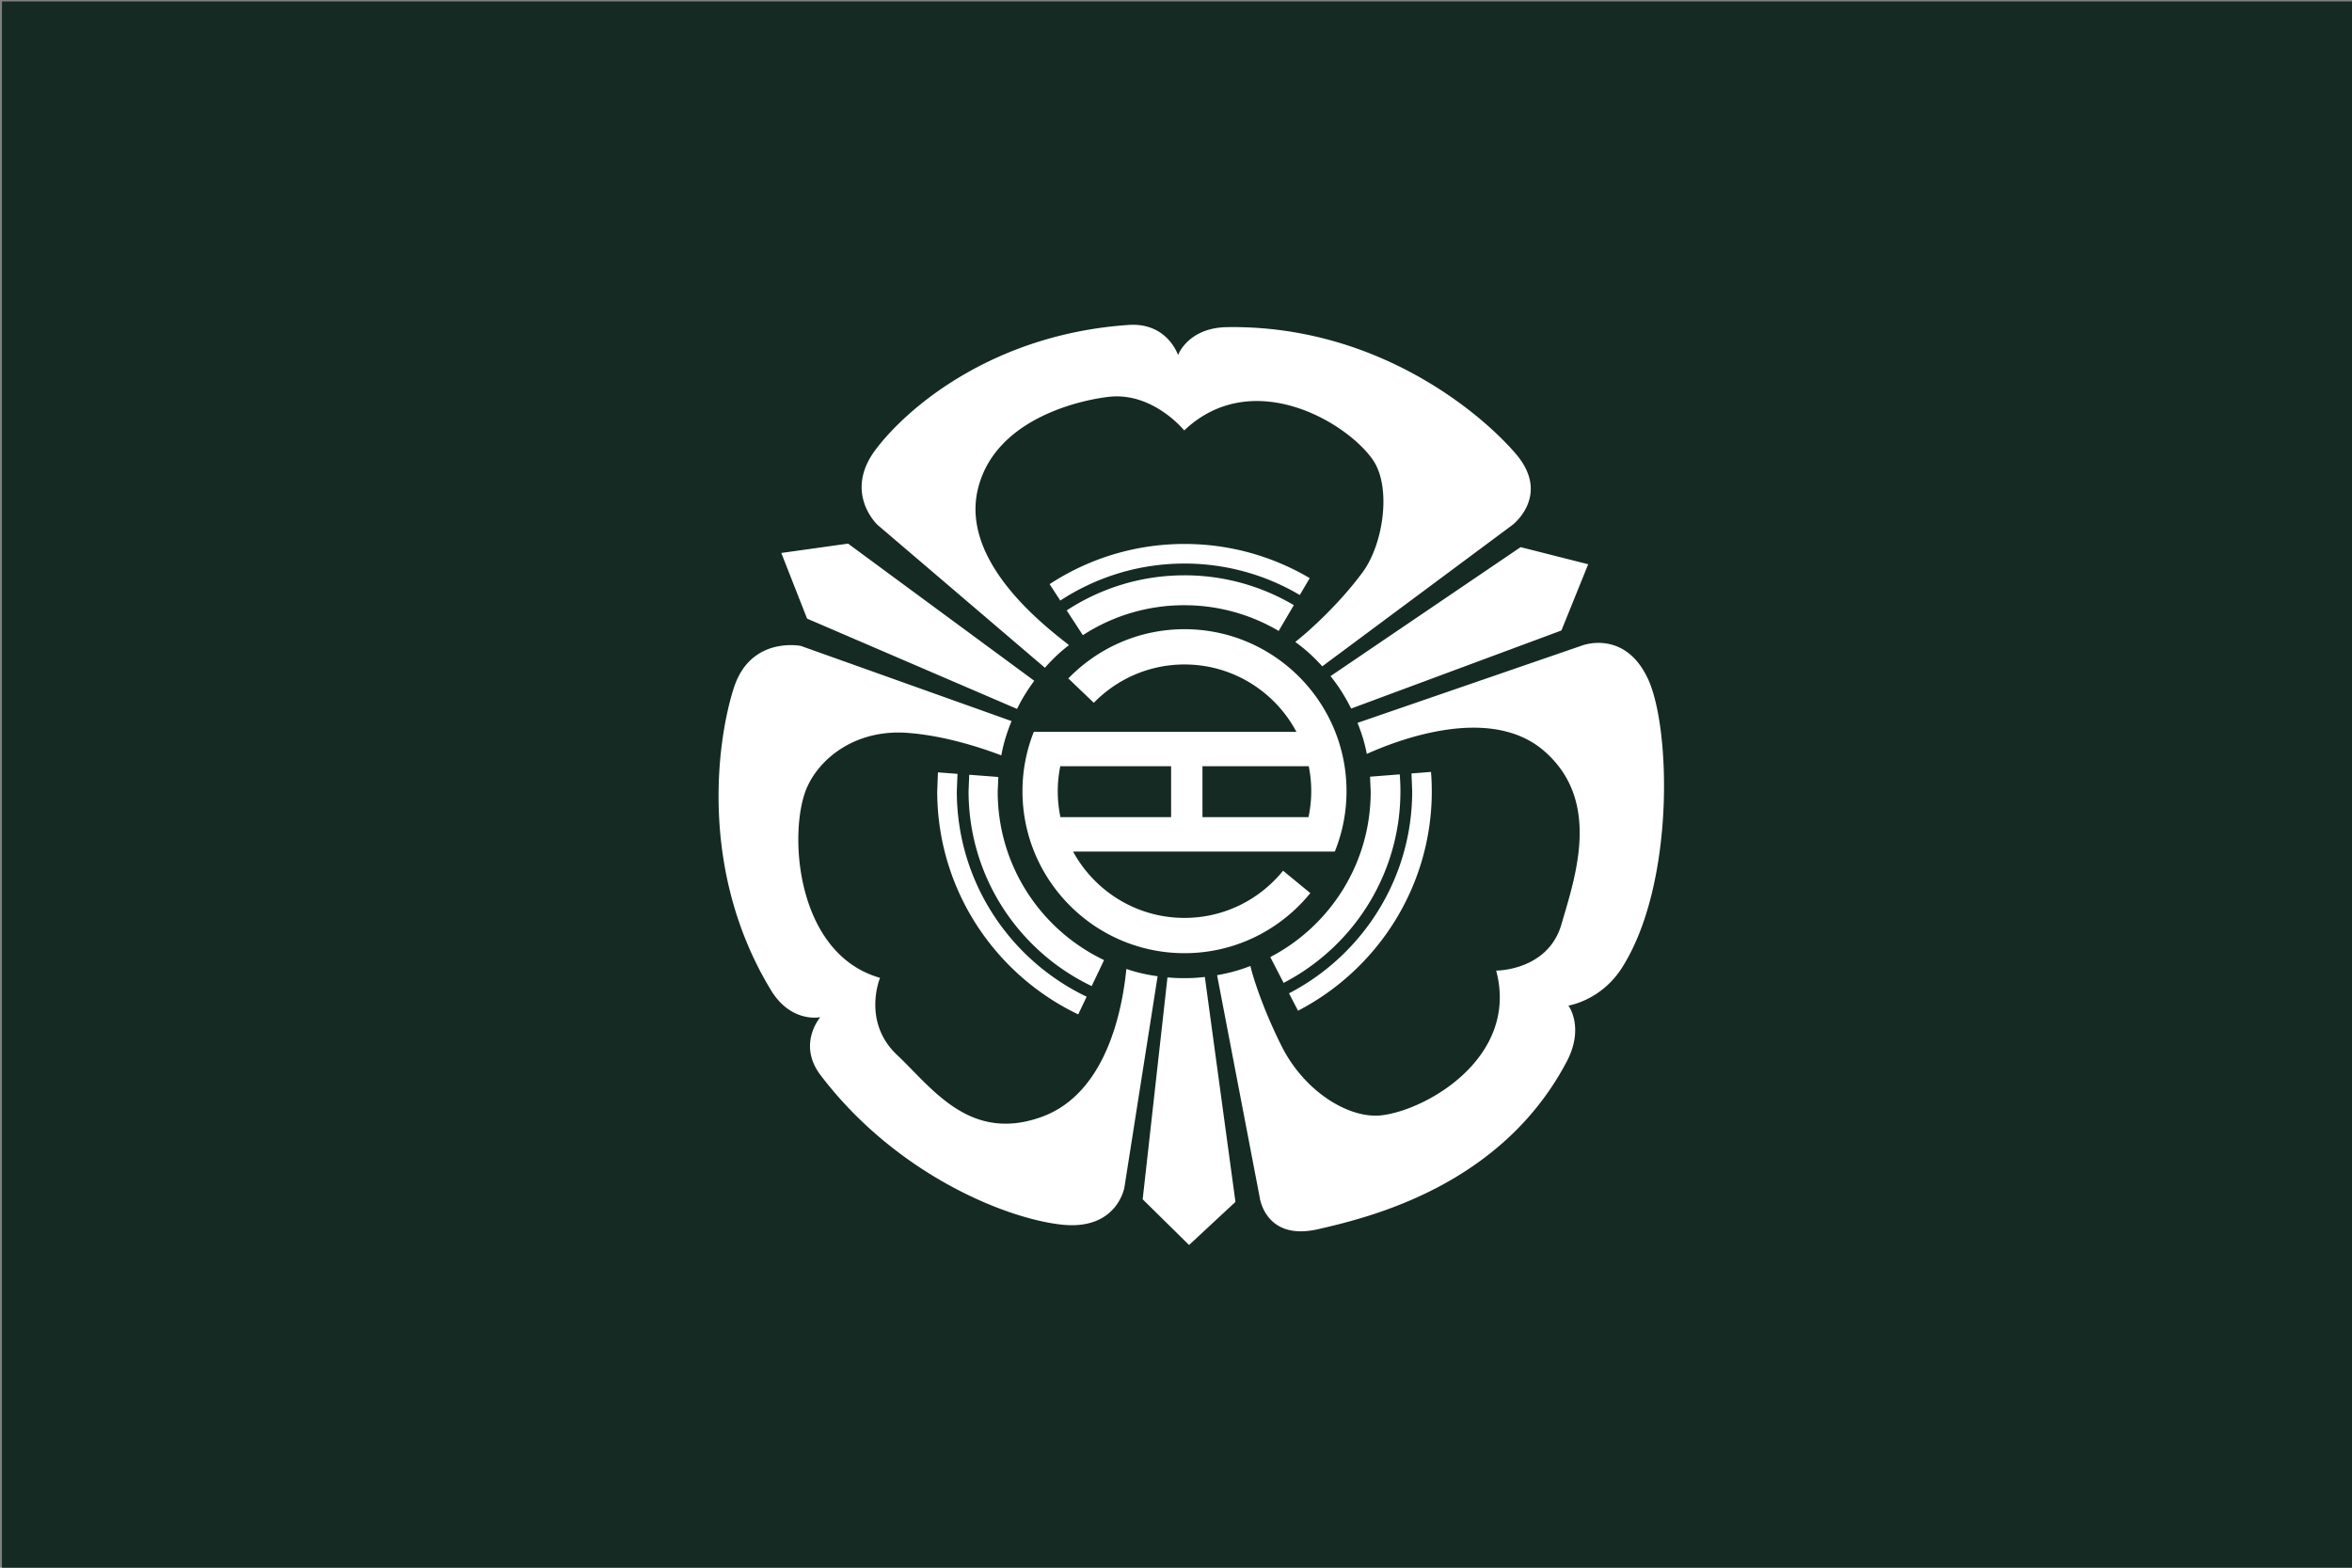 <?xml version="1.0" encoding="UTF-8"?> <svg xmlns="http://www.w3.org/2000/svg" width="600" height="400"><rect width="100%" height="100%" fill="#808080" stroke="none"/><path fill="#152a23" d="M.5.375h600v400H.5z"></path><path d="M297.823 249.38L291.5 306l11.834 11.667 11.833-11-7.811-57.393c-1.835.215-3.372.302-5.266.302-1.546 0-2.757-.052-4.267-.196zM265.667 285c-18.314 6.579-27.833-7.333-36.833-15.833S224.5 249.5 224.5 249.5c-21.667-6.167-23.452-37.493-18.667-48.5 3.333-7.667 12.578-15 25.744-14 9.972.757 19.598 4.115 23.853 5.736.598-3.173 1.429-5.831 2.624-8.748l-53.754-19.18s-12.783-2.576-17.073 10.644-9.061 46.715 9.435 77.173c5.175 8.521 12.605 6.911 12.605 6.911s-5.965 6.858.067 14.798c19.5 25.666 48 36.833 61.833 38.166s15.667-9.5 15.667-9.5l8.479-53.913c-2.949-.42-5.224-.922-7.972-1.857-.896 8.946-4.508 31.603-21.674 37.77zM216.34 138.707l-17.03 2.382 6.578 16.755 53.565 23.04c1.284-2.632 2.665-4.847 4.393-7.179l-47.506-34.998zm170.365-22.891c-9.02-10.573-35.705-32.945-73.701-32.344-9.969.158-12.485 7.125-12.485 7.125s-2.698-8.369-12.645-7.687c-34.124 2.339-56.096 20.68-64.471 31.771s.488 19.271.488 19.271l42.664 36.426c1.98-2.223 3.78-3.955 6.142-5.774-5.462-4.356-27.779-20.939-23.242-39.794 4.553-18.92 28.336-23.039 33.619-23.58 11.143-1.141 19.027 8.599 19.027 8.599 17.15-16.33 41.223-2.365 48.098 7.473 4.789 6.852 2.803 21.404-2.611 28.739-5.881 7.967-13.522 14.909-17.158 17.751 2.629 1.916 4.701 3.82 6.885 6.223l48.529-36.083c-.002.002 9.881-7.543.861-18.116zm18.446 28.155l-17.238-4.368-48.496 32.913c2.13 2.646 3.729 5.207 5.26 8.274l53.641-19.919 6.833-16.9zm15.183 29.112c-5.952-12.558-16.723-8.384-16.723-8.384l-57.305 19.74c1.073 2.701 1.807 5.008 2.373 7.925 7.433-3.347 31.32-12.782 45.2-.774 14.717 12.732 7.995 32.034 4.449 44.25-3.45 11.889-16.657 11.811-16.657 11.811 5.821 21.763-17.151 35.366-29.054 36.905-8.29 1.075-19.831-5.917-25.729-17.73-4.552-9.121-7.156-17.101-7.909-20.352-2.855 1.118-5.403 1.797-8.498 2.348l10.857 56.621s1.348 11.295 14.896 8.194 46.746-11.191 63.401-42.694c4.66-8.813.465-14.364.465-14.364s8.313-1.239 13.667-9.651c13.483-21.178 12.521-61.287 6.567-73.845zm-94.142-12.098l3.866-6.581a54.73 54.73 0 0 0-27.892-7.612c-11.081 0-21.4 3.301-30.049 8.954l4.12 6.324a47.34 47.34 0 0 1 25.853-7.646 47.33 47.33 0 0 1 24.102 6.561zM254.515 202l.161-3.752-7.427-.567-.165 4.195c0 21.902 12.851 40.855 31.407 49.727l3.158-6.634c-16.044-7.648-27.134-24.012-27.134-42.969zm102.563-4.417l-7.578.592.167 3.825c0 18.352-10.397 34.266-25.616 42.201l3.404 6.584c17.681-9.179 29.795-27.65 29.795-48.91a55.41 55.41 0 0 0-.172-4.292zm7.975-.624l-4.984.39.182 4.526c0 22.418-12.773 41.896-31.418 51.574l2.296 4.439c20.248-10.512 34.122-31.666 34.122-56.014a64 64 0 0 0-.198-4.915zm-120.969 4.916l.174-4.423-4.985-.381-.188 4.804c0 25.083 14.718 46.789 35.968 56.948l2.149-4.514c-19.567-9.354-33.118-29.339-33.118-52.434zm58.083-58.083a57.71 57.71 0 0 1 29.411 8.027l2.532-4.309c-9.377-5.53-20.292-8.718-31.943-8.718-12.69 0-24.508 3.78-34.413 10.254l2.728 4.188c9.119-5.962 20-9.442 31.685-9.442zm0 16.75c-11.614 0-22.118 4.822-29.634 12.561l6.5 6.216c5.876-6.025 14.073-9.777 23.134-9.777 12.354 0 23.107 6.967 28.55 17.177H263.73a41.04 41.04 0 0 0-2.896 15.156c0 22.791 18.542 41.333 41.333 41.333 12.944 0 24.513-5.985 32.098-15.33l-6.952-5.709c-5.933 7.336-14.998 12.039-25.146 12.039-12.254 0-22.938-6.853-28.421-16.927h66.767c1.923-4.764 2.987-9.962 2.987-15.406 0-22.791-18.542-41.333-41.333-41.333zM298.75 208.5h-28.231a32.36 32.36 0 0 1-.685-6.625c0-2.184.229-4.313.646-6.375h28.271v13zm8 0v-13h27.115c.414 2.062.635 4.193.635 6.375a32.08 32.08 0 0 1-.7 6.625h-27.05z" fill="#fff"></path></svg> 